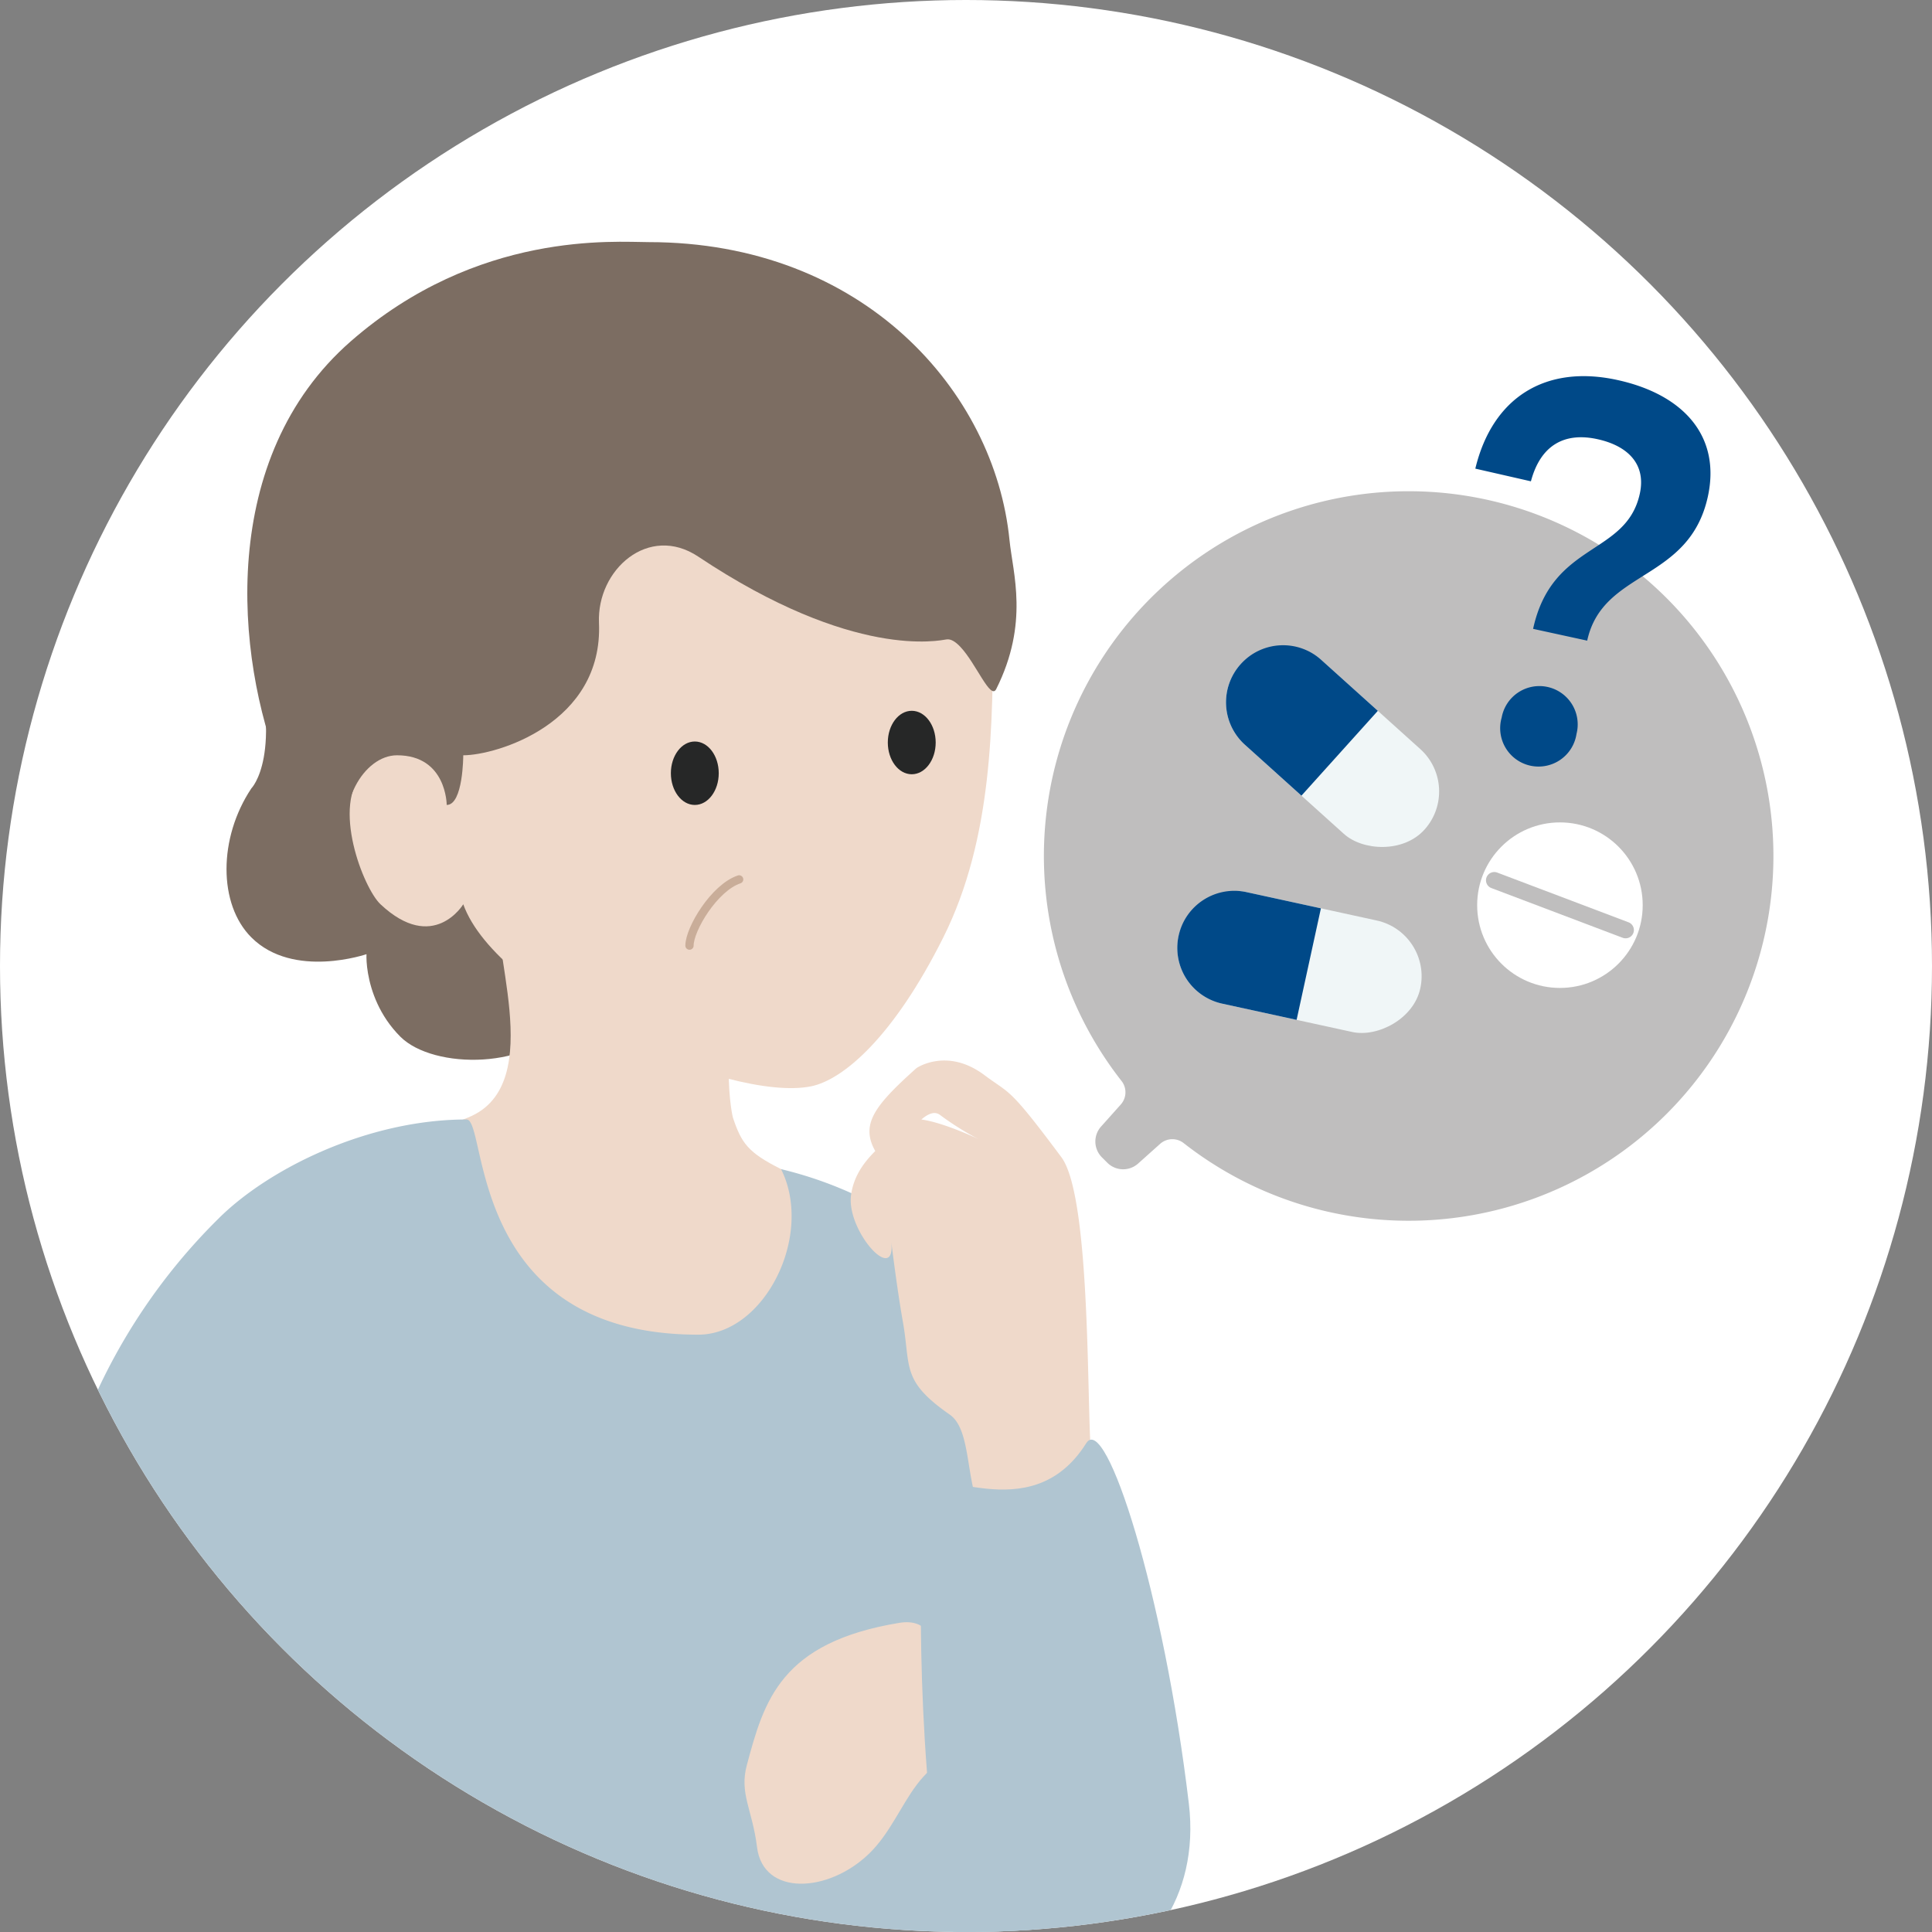 <svg xmlns="http://www.w3.org/2000/svg" xmlns:xlink="http://www.w3.org/1999/xlink" viewBox="0 0 200 200">
  <rect x="0" y="0" width="200" height="200" fill="#808080" stroke="none"/>
  <defs>
    <style>
      .cls-1, .cls-12, .cls-8 {
        fill: none;
      }

      .cls-2 {
        fill: #fff;
      }

      .cls-3 {
        clip-path: url(#clip-path);
      }

      .cls-4 {
        fill: #7c6d62;
      }

      .cls-5 {
        fill: #efd9ca;
      }

      .cls-6 {
        fill: #b0c5d1;
      }

      .cls-7 {
        fill: #262727;
      }

      .cls-8 {
        stroke: #c9ad99;
        stroke-width: 0.857px;
      }

      .cls-12, .cls-8 {
        stroke-linecap: round;
        stroke-linejoin: round;
      }

      .cls-9 {
        fill: #bfbebe;
      }

      .cls-10 {
        fill: #f0f6f7;
      }

      .cls-11 {
        fill: #004988;
      }

      .cls-12 {
        stroke: #bfbebe;
        stroke-width: 1.714px;
      }
    </style>
    <clipPath id="clip-path">
      <circle class="cls-1" cx="100" cy="100" r="100"/>
    </clipPath>
  </defs>
  <g id="sozai_illustration">
    <g id="case03_a">
      <circle class="cls-2" cx="100" cy="100" r="100"/>
      <g class="cls-3">
        <g>
          <path class="cls-4" d="M26.019,81.615c-3.427,5.141-3.427,12,0,15.423,4.369,4.368,12,1.713,12,1.713,0-1.713-.942,4.2,3.427,8.568,3.427,3.428,13.709,3.428,17.137-1.713,3.919-5.879,17.136-5.141,17.136-8.568s-50.361-33.176-49.7-30.846C29.447,78.187,26.019,81.615,26.019,81.615Z"/>
          <path class="cls-5" d="M77.576,96.836c1.412-4.944-23.991-6.855-25.7-3.428s5.141,18.85-3.427,22.278c-5.331,2.132-7.129,3.63-7,8.77.169,6.843,17.137,20.564,29.132,20.564,5.848,0,18.89-19.687,10.282-23.991-3.427-1.714-4.108-2.685-4.994-5.343C75.862,115.686,74.148,108.831,77.576,96.836Z"/>
          <path class="cls-6" d="M92.742,125.963a40.75,40.75,0,0,0-11.886-4.934c3.427,6.854-1.714,17.136-8.568,17.136-23.991,0-21.795-22.277-23.991-22.277-10.282,0-20.564,5.141-25.7,10.282A61.341,61.341,0,0,0,8.883,146.733c-4.6,11.5-1.714,28.6-1.714,44.571,0,15.423,6.855,22.261,6.855,22.261.66,21.47-1.714,27.435,12,27.435H97.992c6.855,0,8.569-5.141,8.569-13.709,0-15.327,1.984-78.379-.11-84.191C103.364,134.531,99.6,129.39,92.742,125.963Z"/>
          <path class="cls-5" d="M90,191.856c-4.239,4.133-11,4.464-11.633-.638-.486-3.928-1.849-5.531-1.053-8.5,1.78-6.646,3.479-12.7,15.8-14.723,2.894-.474,4.05,1.806,2.227,3.926-1.893,2.2-10.192,1.736-7.391.669,6.746-2.572,21.678.63,20.393,4.639-.321,1-8.606-1.262-9.788-1.456-2.078-.341,9.194,2.014,10,2.947.557.645,1.285,3.609-5.519,2.779C94.528,180.458,94.237,187.723,90,191.856Z"/>
          <path class="cls-5" d="M113.031,151.229c-.6-3.373.08-27.1-3.159-31.439-5.515-7.4-5.228-6.447-7.972-8.5-3.881-2.9-7.029-.719-7.029-.719-4.6,4.125-6.051,6.066-3.867,9.214.978,1.408,4.356-5.822,6.3-4.37a30.24,30.24,0,0,0,3.583,2.289c4.922,2.509-5.855-3.4-7.306-1.465s-4.923,3.635-5.476,7.427,4.858,9.688,4.125,4.6c0,0,.618,5.106,1.222,8.48.853,4.771-.212,6.157,4.858,9.688,2.812,1.96,1.093,9.405,5.056,12.679C107.344,162.4,113.458,153.615,113.031,151.229Z"/>
          <path class="cls-6" d="M123.07,186.716c2.342,19.721-22.692,26.864-25.637,9.22-2.676-16.034-2.283-36.552-1.64-41.65.409-3.245,10.838,4.392,16.655-4.889C114.479,146.156,120.481,164.924,123.07,186.716Z"/>
          <g>
            <path class="cls-5" d="M102.793,64.478c0,10.272,0,22.276-5.141,32.56S87.3,111.788,83.943,112.46c-8.568,1.714-32.457-9.021-35.987-18.85,0,0-3.087,5.141-8.568,0C37.62,91.952,34.247,83.328,37.674,79.9s5.141-1.714,5.141-1.714S37.674,52.483,58.238,42.2C74.746,33.947,102.8,41.487,102.793,64.478Z"/>
            <path id="楕円形_7" data-name="楕円形 7" class="cls-7" d="M71.927,76.76c-1.369,0-2.478,1.47-2.478,3.284s1.109,3.284,2.478,3.284,2.477-1.47,2.477-3.284S73.3,76.76,71.927,76.76Z"/>
            <path id="楕円形_7-2" data-name="楕円形 7" class="cls-7" d="M94.384,73.582c-1.369,0-2.478,1.47-2.478,3.284s1.109,3.285,2.478,3.285,2.478-1.471,2.478-3.285S95.752,73.582,94.384,73.582Z"/>
            <path class="cls-4" d="M47.956,78.187c3.428,0,14.5-3.3,14.05-13.709-.238-5.5,5.141-10.282,10.282-6.854,16.131,10.754,25.045,8.65,25.7,8.568.449-.071.935.249,1.423.764,1.635,1.723,3.128,5.557,3.718,4.377,3.428-6.855,1.714-12,1.374-15.423-1.525-15.347-15.083-30.846-37.36-30.846-3.427,0-17.694-1.226-30.846,10.282-13.709,12-11.995,32.56-7.195,44.555,3.429,8.568,7.7,10.1,7.2,8.568-1.713-5.141,1.373-10.282,4.8-10.282,5.141,0,5.141,5.141,5.141,5.141C47.956,83.328,47.956,78.187,47.956,78.187Z"/>
            <path class="cls-8" d="M76.517,91.035c-2.571.857-5.141,5.141-5.141,6.855"/>
          </g>
          <path id="balloon_circle" class="cls-9" d="M172.521,115.315A37.76,37.76,0,1,0,116.1,111.9a1.9,1.9,0,0,1-.075,2.437l-2.043,2.284a2.32,2.32,0,0,0,.088,3.187l.557.556a2.319,2.319,0,0,0,3.187.089l2.284-2.043a1.9,1.9,0,0,1,2.438-.074A37.758,37.758,0,0,0,172.521,115.315Z"/>
          <g>
            <rect class="cls-10" x="132.039" y="64.515" width="11.817" height="25.603" rx="5.908" transform="translate(-11.819 128.082) rotate(-47.994)"/>
            <path class="cls-11" d="M134.725,82.366l-5.854-5.272a5.91,5.91,0,0,1-.436-8.345h0a5.908,5.908,0,0,1,8.344-.436l5.854,5.272Z"/>
          </g>
          <g>
            <rect class="cls-10" x="128.612" y="86.792" width="11.817" height="25.603" rx="5.908" transform="translate(8.564 209.818) rotate(-77.704)"/>
            <path class="cls-11" d="M134.224,105.576l-7.7-1.678a5.908,5.908,0,0,1-4.515-7.031h0a5.908,5.908,0,0,1,7.031-4.514l7.7,1.677Z"/>
          </g>
          <g>
            <circle class="cls-2" cx="161.484" cy="93.703" r="8.568"/>
            <line class="cls-12" x1="154.685" y1="91.128" x2="168.283" y2="96.278"/>
          </g>
          <path class="cls-11" d="M167.4,39.331c6.9,1.5,10.751,5.839,9.4,12.059-1.935,8.877-10.879,7.521-12.494,14.929l-5.6-1.22c1.972-9.048,9.643-7.554,11.048-14,.653-3-1.175-4.936-4.4-5.639-3.449-.752-5.892.671-6.874,4.366l-5.755-1.313C154.514,41.086,160.044,37.729,167.4,39.331Zm-4.2,36.641a3.973,3.973,0,1,1-7.747-1.689,3.967,3.967,0,1,1,7.747,1.689Z"/>
        </g>
      </g>
    </g>
  </g>
</svg>

